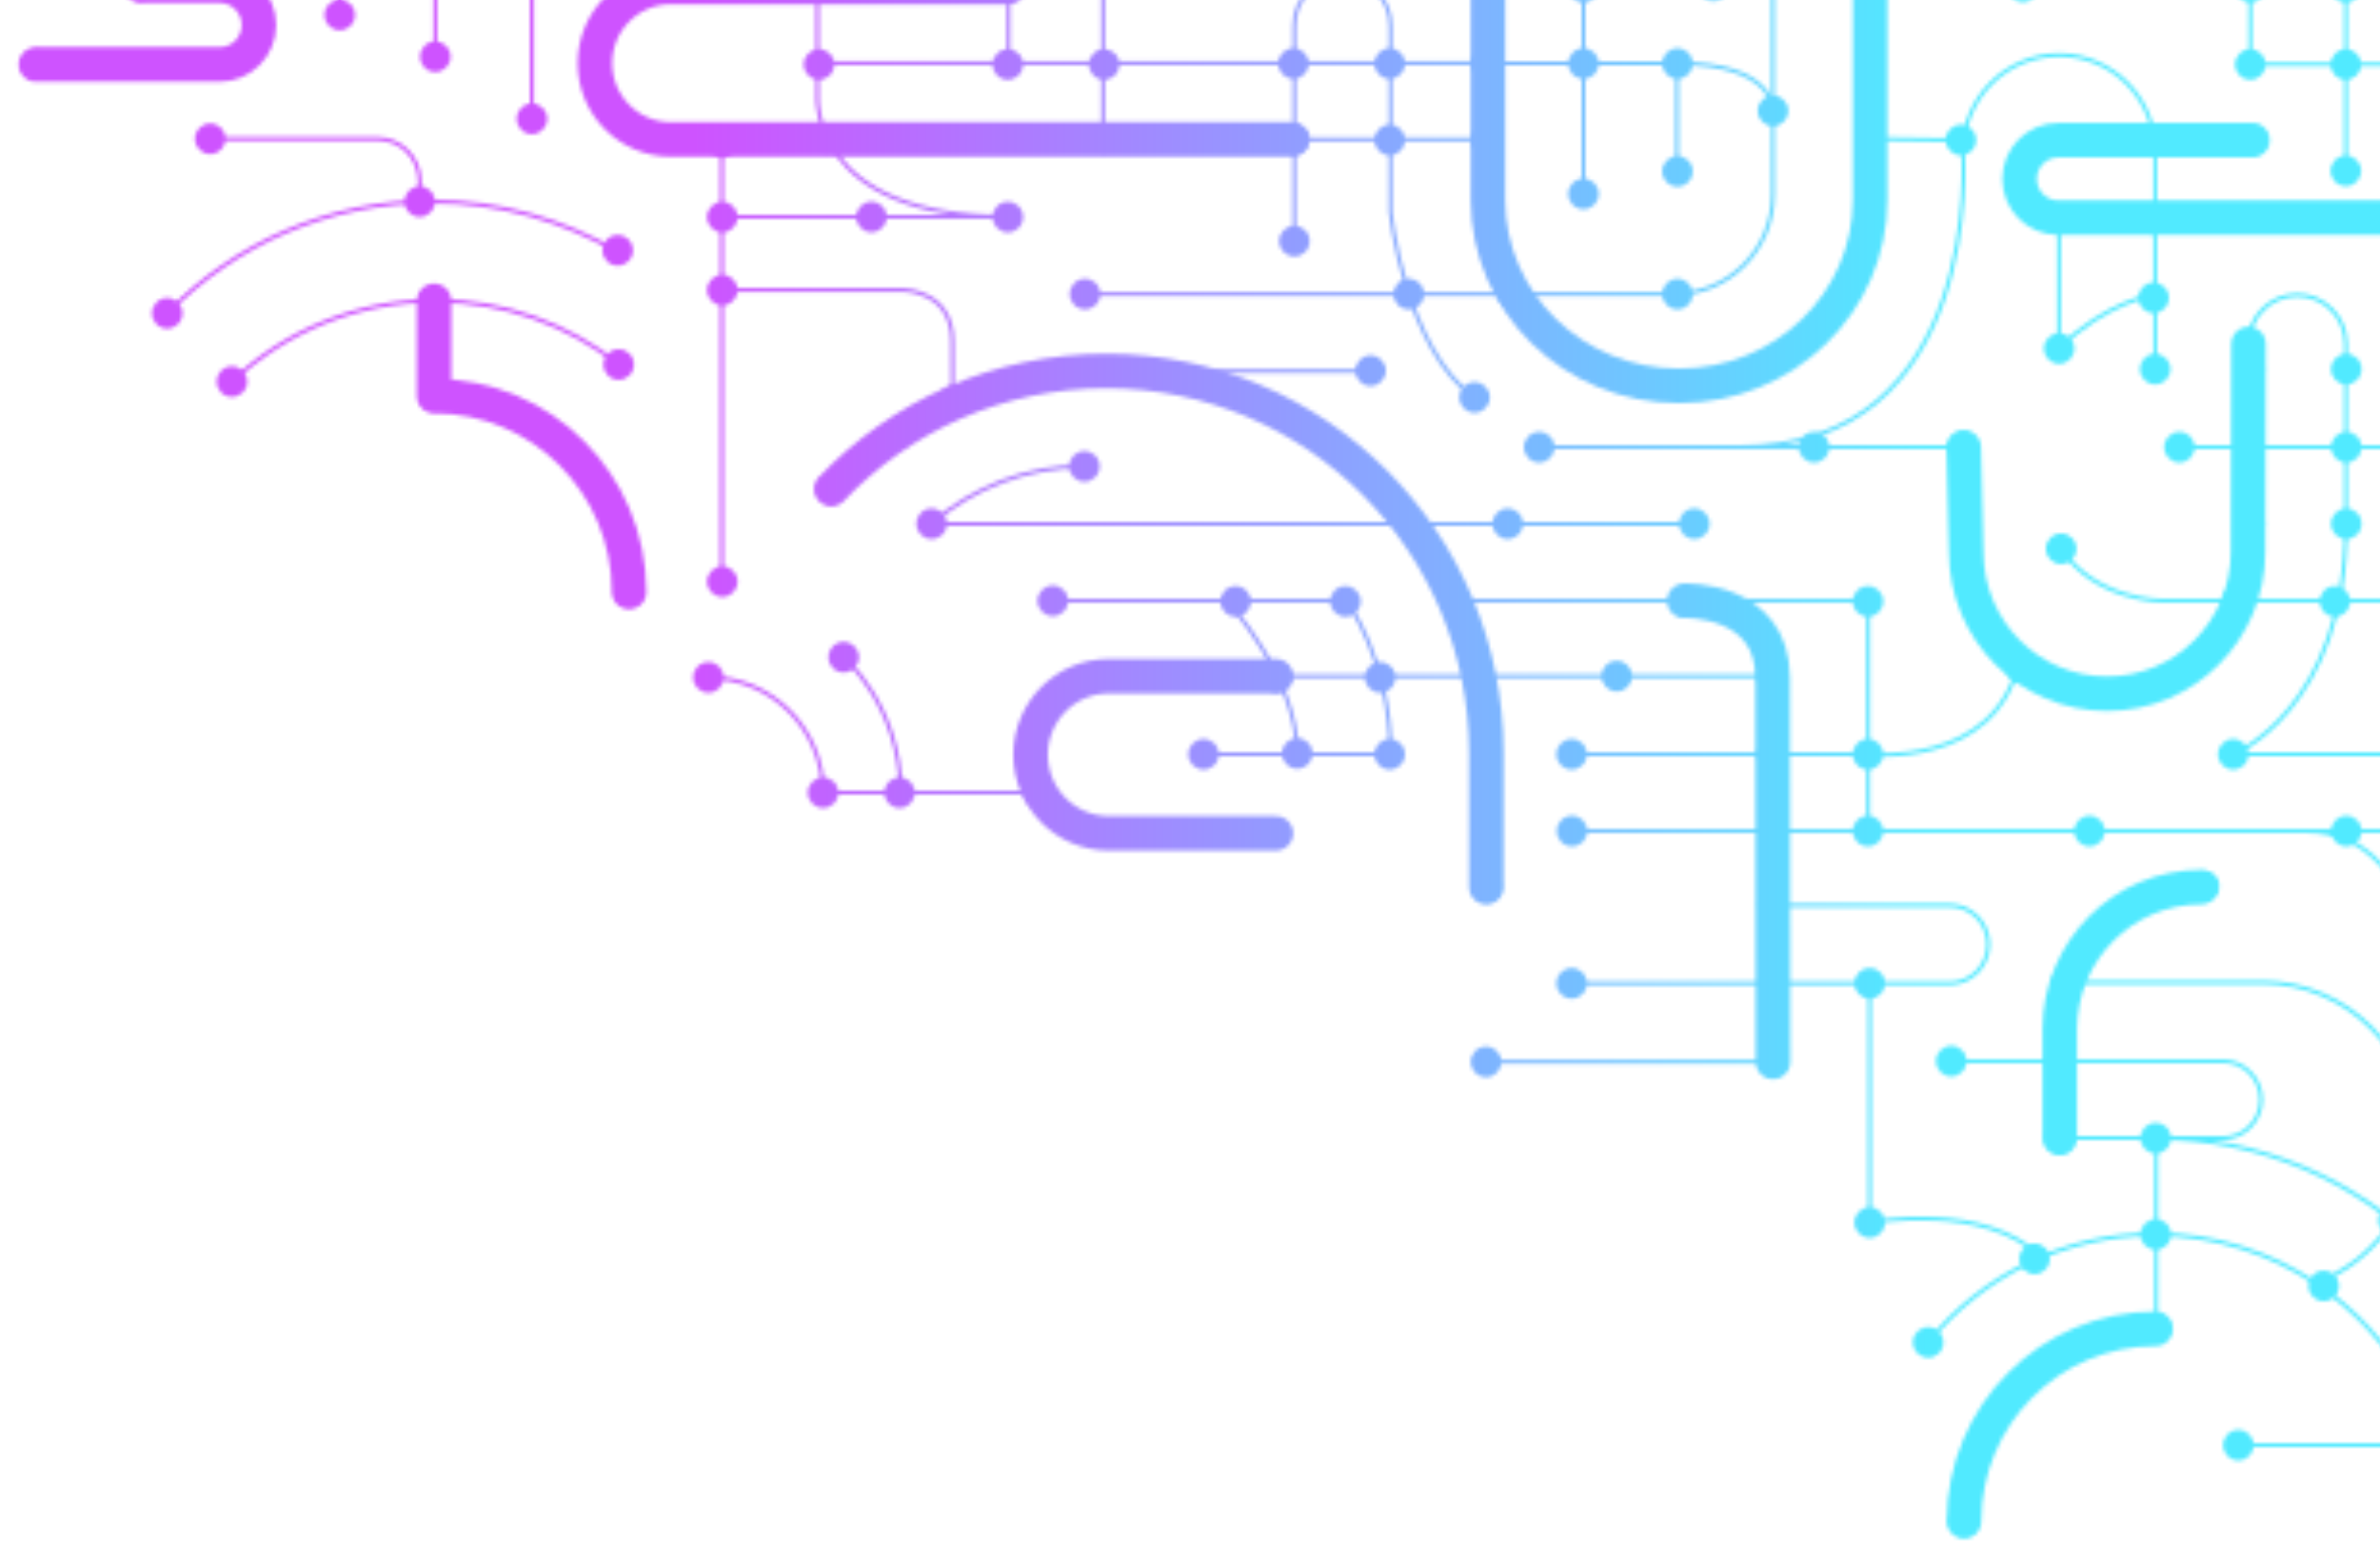 <svg width="620" height="402" viewBox="0 0 620 402" fill="none" xmlns="http://www.w3.org/2000/svg">
<g clip-path="url(#clip0_1201_167310)">
<g clip-path="url(#clip1_1201_167310)">
<mask id="mask0_1201_167310" style="mask-type:alpha" maskUnits="userSpaceOnUse" x="-12" y="-31" width="674" height="432">
<path d="M660.712 395.924C660.712 341.012 616.397 296.496 561.732 296.496L536.577 296.522" stroke="white" stroke-linecap="round" stroke-linejoin="round"/>
<path d="M409.524 196.523H486.675C486.675 196.523 519.526 200.156 525.938 172.625" stroke="white" stroke-linecap="round" stroke-linejoin="round"/>
<path d="M409.524 216.523H629.527" stroke="white" stroke-linecap="round" stroke-linejoin="round"/>
<path d="M288.161 96.668H357.261" stroke="white" stroke-linecap="round" stroke-linejoin="round"/>
<path d="M138.579 -29.834V30.96" stroke="white" stroke-linecap="round" stroke-linejoin="round"/>
<path d="M113.394 -29.441V14.781" stroke="white" stroke-linecap="round" stroke-linejoin="round"/>
<path d="M88.503 -29.834V3.897" stroke="white" stroke-linecap="round" stroke-linejoin="round"/>
<path d="M9.338 16.796H57.222C62.87 16.796 67.449 12.196 67.449 6.522C67.449 0.848 62.87 -3.751 57.222 -3.751H36.67" stroke="white" stroke-width="9" stroke-linecap="round" stroke-linejoin="round"/>
<path d="M43.559 81.617C61.057 63.666 85.454 52.527 112.441 52.527C130.219 52.527 146.873 57.361 161.172 65.793" stroke="white" stroke-linecap="round" stroke-linejoin="round"/>
<path d="M60.426 99.421C74.274 86.365 92.904 78.369 113.394 78.369C131.424 78.369 148.014 84.56 161.172 94.942" stroke="white" stroke-linecap="round" stroke-linejoin="round"/>
<path d="M163.88 154.222C163.88 126.034 141.132 103.184 113.072 103.184V78.369" stroke="white" stroke-width="9" stroke-linecap="round" stroke-linejoin="round"/>
<path d="M54.757 36.164H98.386C104.424 36.164 109.319 41.081 109.319 47.146V52.577" stroke="white" stroke-linecap="round" stroke-linejoin="round"/>
<path d="M287.341 -17.477V36.254" stroke="white" stroke-linecap="round" stroke-linejoin="round"/>
<path d="M262.743 -17.477V16.464" stroke="white" stroke-linecap="round" stroke-linejoin="round"/>
<path d="M212.96 -17.477V24.686C212.96 24.686 210.617 56.523 262.69 56.523" stroke="white" stroke-linecap="round" stroke-linejoin="round"/>
<path d="M262.743 -3.392H174.744C163.827 -3.392 154.978 5.498 154.978 16.464C154.978 27.43 163.827 36.321 174.744 36.321H336.605" stroke="white" stroke-width="9" stroke-linecap="round" stroke-linejoin="round"/>
<path d="M188.028 56.523H262.69" stroke="white" stroke-linecap="round" stroke-linejoin="round"/>
<path d="M188.028 36.32V151.523" stroke="white" stroke-linecap="round" stroke-linejoin="round"/>
<path d="M212.96 16.464H387.126" stroke="white" stroke-linecap="round" stroke-linejoin="round"/>
<path d="M188.028 75.577H235.508C235.508 75.577 248.101 75.738 248.101 88.895C248.101 102.052 248.144 105.123 248.144 105.123" stroke="white" stroke-linecap="round" stroke-linejoin="round"/>
<path d="M337.193 63.023V6.628C337.193 -0.319 342.8 -5.951 349.716 -5.951C356.632 -5.951 362.239 -0.319 362.239 6.628V55.279C362.239 55.279 366.126 91.054 384.107 103.556" stroke="white" stroke-linecap="round" stroke-linejoin="round"/>
<path d="M387.624 -13.264V52.061C387.624 78.826 409.908 100.523 437.398 100.523C464.888 100.523 487.173 78.826 487.173 52.061V-13.264" stroke="white" stroke-width="9" stroke-linecap="round" stroke-linejoin="round"/>
<path d="M387.2 36.32H336.605" stroke="white" stroke-linecap="round" stroke-linejoin="round"/>
<path d="M282.6 76.639H436.067C450.32 76.639 461.874 65.032 461.874 50.715V-26.499" stroke="white" stroke-linecap="round" stroke-linejoin="round"/>
<path d="M412.501 -17.477V50.523" stroke="white" stroke-linecap="round" stroke-linejoin="round"/>
<path d="M461.874 28.876C461.874 28.876 462.588 16.523 436.9 16.523L387.126 16.464" stroke="white" stroke-linecap="round" stroke-linejoin="round"/>
<path d="M436.9 44.523V16.523" stroke="white" stroke-linecap="round" stroke-linejoin="round"/>
<path d="M216.553 127.427C234.586 108.474 260.001 96.668 288.161 96.668C342.859 96.668 387.2 141.209 387.2 196.155V231.133" stroke="white" stroke-width="9" stroke-linecap="round" stroke-linejoin="round"/>
<path d="M242.703 136.508H441.38" stroke="white" stroke-linecap="round" stroke-linejoin="round"/>
<path d="M214.409 206.523H270.997" stroke="white" stroke-linecap="round" stroke-linejoin="round"/>
<path d="M274.777 156.523H350.74C350.74 156.523 362.239 171.838 362.239 196.523H313.633" stroke="white" stroke-linecap="round" stroke-linejoin="round"/>
<path d="M242.656 136.454C253.324 127.148 267.253 121.515 282.491 121.515" stroke="white" stroke-linecap="round" stroke-linejoin="round"/>
<path d="M461.788 176.165H288.849C277.593 176.165 268.468 185.331 268.468 196.638C268.468 207.945 277.593 217.112 288.849 217.112H335.36" stroke="white" stroke-linecap="round" stroke-linejoin="round"/>
<path d="M184.544 176.523C201.038 176.523 214.409 189.954 214.409 206.523" stroke="white" stroke-linecap="round" stroke-linejoin="round"/>
<path d="M219.778 171.217C219.778 171.217 234.63 183.914 234.63 206.523" stroke="white" stroke-linecap="round" stroke-linejoin="round"/>
<path d="M319.554 156.523C319.554 156.523 337.936 176.05 337.936 196.523" stroke="white" stroke-linecap="round" stroke-linejoin="round"/>
<path d="M461.788 235.898H507.879C513.459 235.898 517.982 240.441 517.982 246.046C517.982 251.651 513.459 256.195 507.879 256.195H409.524" stroke="white" stroke-linecap="round" stroke-linejoin="round"/>
<path d="M461.876 276.656H387.126" stroke="white" stroke-linecap="round" stroke-linejoin="round"/>
<path d="M487.67 36.164L510.815 36.523" stroke="white" stroke-linecap="round" stroke-linejoin="round"/>
<path d="M629.527 16.796H586.224" stroke="white" stroke-linecap="round" stroke-linejoin="round"/>
<path d="M611.111 44.523V-29.834" stroke="white" stroke-linecap="round" stroke-linejoin="round"/>
<path d="M586.224 16.796V-29.441" stroke="white" stroke-linecap="round" stroke-linejoin="round"/>
<path d="M561.439 97.054V39.475C561.439 25.585 550.23 14.325 536.402 14.325C522.575 14.325 511.365 25.585 511.365 39.475C511.365 39.475 517.221 116.523 452.796 116.523" stroke="white" stroke-linecap="round" stroke-linejoin="round"/>
<path d="M586.777 36.523H536.163C530.613 36.523 526.114 41.042 526.114 46.617C526.114 52.193 530.613 56.712 536.163 56.712H623.057" stroke="white" stroke-width="9" stroke-linecap="round" stroke-linejoin="round"/>
<path d="M561.439 76.639C561.439 76.639 548.49 78.641 536.384 90.802" stroke="white" stroke-linecap="round" stroke-linejoin="round"/>
<path d="M567.752 116.523H649.877" stroke="white" stroke-linecap="round" stroke-linejoin="round"/>
<path d="M629.527 156.518L563.196 156.523C563.196 156.523 545.919 156.523 536.939 142.973" stroke="white" stroke-linecap="round" stroke-linejoin="round"/>
<path d="M581.875 196.523C581.875 196.523 611.111 184.563 611.111 137.089V89.616C611.111 82.581 605.433 76.877 598.43 76.877C591.426 76.877 585.749 82.581 585.749 89.616L585.617 143.871C585.617 164.235 569.183 180.743 548.912 180.743C528.64 180.743 512.207 164.235 512.207 143.871L511.562 116.523H400.909" stroke="white" stroke-linecap="square" stroke-linejoin="round"/>
<path d="M585.749 89.616L585.617 143.871C585.617 164.235 569.183 180.743 548.912 180.743C528.64 180.743 512.207 164.235 512.207 143.871L511.562 116.523" stroke="white" stroke-width="9" stroke-linecap="round" stroke-linejoin="round"/>
<path d="M648.706 196.523H581.875" stroke="white" stroke-linecap="round" stroke-linejoin="round"/>
<path d="M438.739 156.523C438.739 156.523 461.788 155.688 461.788 176.581L461.876 276.656" stroke="white" stroke-width="9" stroke-linecap="round" stroke-linejoin="round"/>
<path d="M486.675 156.523H379.025" stroke="white" stroke-linecap="round" stroke-linejoin="round"/>
<path d="M486.675 216.523V156.523" stroke="white" stroke-linecap="round" stroke-linejoin="round"/>
<path d="M487.058 256.195V318.523C487.058 318.523 517.06 312.867 531.767 327.641" stroke="white" stroke-linecap="round" stroke-linejoin="round"/>
<path d="M561.72 294.195V346.523" stroke="white" stroke-linecap="round" stroke-linejoin="round"/>
<path d="M635.528 268.844C635.528 268.844 632.599 216.523 600.973 216.523" stroke="white" stroke-linecap="round" stroke-linejoin="round"/>
<path d="M508.299 276.467H579.043C584.556 276.467 589.026 280.956 589.026 286.494C589.026 292.033 584.556 296.522 579.043 296.522L561.732 296.496" stroke="white" stroke-linecap="round" stroke-linejoin="round"/>
<path d="M603.256 334.322C618.595 328.61 629.527 313.779 629.527 296.383C629.527 274.045 611.5 255.935 589.262 255.935H538.63" stroke="white" stroke-linecap="round" stroke-linejoin="round"/>
<path d="M502.292 349.689C516.241 332.546 537.457 321.602 561.218 321.602C576.76 321.602 591.213 326.285 603.256 334.322C623.766 348.009 637.285 371.425 637.285 398.014" stroke="white" stroke-linecap="square" stroke-linejoin="round"/>
<path d="M511.638 396.357C511.638 368.651 533.996 346.192 561.576 346.192" stroke="white" stroke-width="9" stroke-linecap="round" stroke-linejoin="round"/>
<path d="M583.233 376.523H634.234" stroke="white" stroke-linecap="round" stroke-linejoin="round"/>
<path d="M536.577 296.522V268.155C536.577 247.692 553.09 231.104 573.46 231.104" stroke="white" stroke-width="9" stroke-linecap="round" stroke-linejoin="round"/>
<path d="M536.384 90.802V56.712" stroke="white" stroke-linecap="round" stroke-linejoin="round"/>
<path d="M332.374 176.165H288.849C277.593 176.165 268.468 185.331 268.468 196.638C268.468 207.945 277.593 217.112 288.849 217.112H332.374" stroke="white" stroke-width="9" stroke-linecap="round" stroke-linejoin="round"/>
<path d="M9.338 20.796C11.537 20.796 13.32 19.005 13.32 16.796C13.32 14.587 11.537 12.796 9.338 12.796C7.139 12.796 5.356 14.587 5.356 16.796C5.356 19.005 7.139 20.796 9.338 20.796Z" fill="white"/>
<path d="M36.67 0.249C38.87 0.249 40.652 -1.542 40.652 -3.751C40.652 -5.96 38.87 -7.751 36.67 -7.751C34.471 -7.751 32.688 -5.96 32.688 -3.751C32.688 -1.542 34.471 0.249 36.67 0.249Z" fill="white"/>
<path d="M88.503 7.897C90.702 7.897 92.485 6.106 92.485 3.897C92.485 1.688 90.702 -0.103 88.503 -0.103C86.304 -0.103 84.521 1.688 84.521 3.897C84.521 6.106 86.304 7.897 88.503 7.897Z" fill="white"/>
<path d="M113.399 18.781C115.598 18.781 117.381 16.99 117.381 14.781C117.381 12.572 115.598 10.781 113.399 10.781C111.2 10.781 109.417 12.572 109.417 14.781C109.417 16.99 111.2 18.781 113.399 18.781Z" fill="white"/>
<path d="M138.579 34.96C140.778 34.96 142.561 33.169 142.561 30.96C142.561 28.751 140.778 26.96 138.579 26.96C136.379 26.96 134.597 28.751 134.597 30.96C134.597 33.169 136.379 34.96 138.579 34.96Z" fill="white"/>
<path d="M262.547 0.249C264.747 0.249 266.529 -1.542 266.529 -3.751C266.529 -5.96 264.747 -7.751 262.547 -7.751C260.348 -7.751 258.565 -5.96 258.565 -3.751C258.565 -1.542 260.348 0.249 262.547 0.249Z" fill="white"/>
<path d="M262.547 20.796C264.747 20.796 266.529 19.005 266.529 16.796C266.529 14.587 264.747 12.796 262.547 12.796C260.348 12.796 258.565 14.587 258.565 16.796C258.565 19.005 260.348 20.796 262.547 20.796Z" fill="white"/>
<path d="M213.35 20.796C215.55 20.796 217.332 19.005 217.332 16.796C217.332 14.587 215.55 12.796 213.35 12.796C211.151 12.796 209.368 14.587 209.368 16.796C209.368 19.005 211.151 20.796 213.35 20.796Z" fill="white"/>
<path d="M213.35 0.249C215.55 0.249 217.332 -1.542 217.332 -3.751C217.332 -5.96 215.55 -7.751 213.35 -7.751C211.151 -7.751 209.368 -5.96 209.368 -3.751C209.368 -1.542 211.151 0.249 213.35 0.249Z" fill="white"/>
<path d="M215.303 40.164C217.502 40.164 219.285 38.373 219.285 36.164C219.285 33.955 217.502 32.164 215.303 32.164C213.103 32.164 211.321 33.955 211.321 36.164C211.321 38.373 213.103 40.164 215.303 40.164Z" fill="white"/>
<path d="M262.547 60.56C264.747 60.56 266.529 58.769 266.529 56.56C266.529 54.35 264.747 52.56 262.547 52.56C260.348 52.56 258.565 54.35 258.565 56.56C258.565 58.769 260.348 60.56 262.547 60.56Z" fill="white"/>
<path d="M282.656 80.617C284.855 80.617 286.638 78.826 286.638 76.617C286.638 74.408 284.855 72.617 282.656 72.617C280.457 72.617 278.674 74.408 278.674 76.617C278.674 78.826 280.457 80.617 282.656 80.617Z" fill="white"/>
<path d="M287.633 40.164C289.832 40.164 291.615 38.373 291.615 36.164C291.615 33.955 289.832 32.164 287.633 32.164C285.434 32.164 283.651 33.955 283.651 36.164C283.651 38.373 285.434 40.164 287.633 40.164Z" fill="white"/>
<path d="M287.633 20.796C289.832 20.796 291.615 19.005 291.615 16.796C291.615 14.587 289.832 12.796 287.633 12.796C285.434 12.796 283.651 14.587 283.651 16.796C283.651 19.005 285.434 20.796 287.633 20.796Z" fill="white"/>
<path d="M336.955 20.557C339.154 20.557 340.937 18.766 340.937 16.557C340.937 14.348 339.154 12.557 336.955 12.557C334.756 12.557 332.973 14.348 332.973 16.557C332.973 18.766 334.756 20.557 336.955 20.557Z" fill="white"/>
<path d="M362.015 20.557C364.214 20.557 365.996 18.766 365.996 16.557C365.996 14.348 364.214 12.557 362.015 12.557C359.815 12.557 358.033 14.348 358.033 16.557C358.033 18.766 359.815 20.557 362.015 20.557Z" fill="white"/>
<path d="M387.052 20.557C389.252 20.557 391.034 18.766 391.034 16.557C391.034 14.348 389.252 12.557 387.052 12.557C384.853 12.557 383.07 14.348 383.07 16.557C383.07 18.766 384.853 20.557 387.052 20.557Z" fill="white"/>
<path d="M387.052 0.644C389.252 0.644 391.034 -1.147 391.034 -3.356C391.034 -5.565 389.252 -7.356 387.052 -7.356C384.853 -7.356 383.07 -5.565 383.07 -3.356C383.07 -1.147 384.853 0.644 387.052 0.644Z" fill="white"/>
<path d="M412.501 0.644C414.7 0.644 416.483 -1.147 416.483 -3.356C416.483 -5.565 414.7 -7.356 412.501 -7.356C410.302 -7.356 408.519 -5.565 408.519 -3.356C408.519 -1.147 410.302 0.644 412.501 0.644Z" fill="white"/>
<path d="M412.501 20.557C414.7 20.557 416.483 18.766 416.483 16.557C416.483 14.348 414.7 12.557 412.501 12.557C410.302 12.557 408.519 14.348 408.519 16.557C408.519 18.766 410.302 20.557 412.501 20.557Z" fill="white"/>
<path d="M436.983 20.557C439.182 20.557 440.965 18.766 440.965 16.557C440.965 14.348 439.182 12.557 436.983 12.557C434.784 12.557 433.001 14.348 433.001 16.557C433.001 18.766 434.784 20.557 436.983 20.557Z" fill="white"/>
<path d="M461.876 32.876C464.075 32.876 465.858 31.085 465.858 28.876C465.858 26.667 464.075 24.876 461.876 24.876C459.677 24.876 457.894 26.667 457.894 28.876C457.894 31.085 459.677 32.876 461.876 32.876Z" fill="white"/>
<path d="M436.983 48.65C439.182 48.65 440.965 46.859 440.965 44.65C440.965 42.441 439.182 40.65 436.983 40.65C434.784 40.65 433.001 42.441 433.001 44.65C433.001 46.859 434.784 48.65 436.983 48.65Z" fill="white"/>
<path d="M412.501 54.523C414.7 54.523 416.483 52.732 416.483 50.523C416.483 48.314 414.7 46.523 412.501 46.523C410.302 46.523 408.519 48.314 408.519 50.523C408.519 52.732 410.302 54.523 412.501 54.523Z" fill="white"/>
<path d="M446.357 0.249C448.557 0.249 450.339 -1.542 450.339 -3.751C450.339 -5.96 448.557 -7.751 446.357 -7.751C444.158 -7.751 442.375 -5.96 442.375 -3.751C442.375 -1.542 444.158 0.249 446.357 0.249Z" fill="white"/>
<path d="M487.058 10.644C489.257 10.644 491.04 8.853 491.04 6.644C491.04 4.435 489.257 2.644 487.058 2.644C484.859 2.644 483.076 4.435 483.076 6.644C483.076 8.853 484.859 10.644 487.058 10.644Z" fill="white"/>
<path d="M487.058 40.469C489.257 40.469 491.04 38.678 491.04 36.469C491.04 34.26 489.257 32.469 487.058 32.469C484.859 32.469 483.076 34.26 483.076 36.469C483.076 38.678 484.859 40.469 487.058 40.469Z" fill="white"/>
<path d="M510.815 40.469C513.015 40.469 514.797 38.678 514.797 36.469C514.797 34.26 513.015 32.469 510.815 32.469C508.616 32.469 506.833 34.26 506.833 36.469C506.833 38.678 508.616 40.469 510.815 40.469Z" fill="white"/>
<path d="M561.019 40.469C563.218 40.469 565.001 38.678 565.001 36.469C565.001 34.26 563.218 32.469 561.019 32.469C558.82 32.469 557.037 34.26 557.037 36.469C557.037 38.678 558.82 40.469 561.019 40.469Z" fill="white"/>
<path d="M561.019 61.159C563.218 61.159 565.001 59.368 565.001 57.159C565.001 54.95 563.218 53.159 561.019 53.159C558.82 53.159 557.037 54.95 557.037 57.159C557.037 59.368 558.82 61.159 561.019 61.159Z" fill="white"/>
<path d="M536.42 61.159C538.619 61.159 540.402 59.368 540.402 57.159C540.402 54.95 538.619 53.159 536.42 53.159C534.221 53.159 532.438 54.95 532.438 57.159C532.438 59.368 534.221 61.159 536.42 61.159Z" fill="white"/>
<path d="M561.019 81.598C563.218 81.598 565.001 79.807 565.001 77.598C565.001 75.388 563.218 73.598 561.019 73.598C558.82 73.598 557.037 75.388 557.037 77.598C557.037 79.807 558.82 81.598 561.019 81.598Z" fill="white"/>
<path d="M561.439 100.177C563.638 100.177 565.421 98.386 565.421 96.177C565.421 93.968 563.638 92.177 561.439 92.177C559.24 92.177 557.457 93.968 557.457 96.177C557.457 98.386 559.24 100.177 561.439 100.177Z" fill="white"/>
<path d="M586.12 100.177C588.32 100.177 590.102 98.386 590.102 96.177C590.102 93.968 588.32 92.177 586.12 92.177C583.921 92.177 582.138 93.968 582.138 96.177C582.138 98.386 583.921 100.177 586.12 100.177Z" fill="white"/>
<path d="M611.222 100.177C613.421 100.177 615.204 98.386 615.204 96.177C615.204 93.968 613.421 92.177 611.222 92.177C609.023 92.177 607.24 93.968 607.24 96.177C607.24 98.386 609.023 100.177 611.222 100.177Z" fill="white"/>
<path d="M586.12 120.515C588.32 120.515 590.102 118.724 590.102 116.515C590.102 114.306 588.32 112.515 586.12 112.515C583.921 112.515 582.138 114.306 582.138 116.515C582.138 118.724 583.921 120.515 586.12 120.515Z" fill="white"/>
<path d="M567.752 120.515C569.951 120.515 571.734 118.724 571.734 116.515C571.734 114.306 569.951 112.515 567.752 112.515C565.553 112.515 563.77 114.306 563.77 116.515C563.77 118.724 565.553 120.515 567.752 120.515Z" fill="white"/>
<path d="M611.222 120.515C613.421 120.515 615.204 118.724 615.204 116.515C615.204 114.306 613.421 112.515 611.222 112.515C609.023 112.515 607.24 114.306 607.24 116.515C607.24 118.724 609.023 120.515 611.222 120.515Z" fill="white"/>
<path d="M586.12 140.454C588.32 140.454 590.102 138.663 590.102 136.454C590.102 134.245 588.32 132.454 586.12 132.454C583.921 132.454 582.138 134.245 582.138 136.454C582.138 138.663 583.921 140.454 586.12 140.454Z" fill="white"/>
<path d="M611.222 140.454C613.421 140.454 615.204 138.663 615.204 136.454C615.204 134.245 613.421 132.454 611.222 132.454C609.023 132.454 607.24 134.245 607.24 136.454C607.24 138.663 609.023 140.454 611.222 140.454Z" fill="white"/>
<path d="M582.68 160.684C584.879 160.684 586.662 158.893 586.662 156.684C586.662 154.475 584.879 152.684 582.68 152.684C580.481 152.684 578.698 154.475 578.698 156.684C578.698 158.893 580.481 160.684 582.68 160.684Z" fill="white"/>
<path d="M536.939 146.973C539.139 146.973 540.921 145.182 540.921 142.973C540.921 140.764 539.139 138.973 536.939 138.973C534.74 138.973 532.958 140.764 532.958 142.973C532.958 145.182 534.74 146.973 536.939 146.973Z" fill="white"/>
<path d="M526.465 178.123C528.665 178.123 530.447 176.332 530.447 174.123C530.447 171.914 528.665 170.123 526.465 170.123C524.266 170.123 522.483 171.914 522.483 174.123C522.483 176.332 524.266 178.123 526.465 178.123Z" fill="white"/>
<path d="M608.255 160.684C610.454 160.684 612.237 158.893 612.237 156.684C612.237 154.475 610.454 152.684 608.255 152.684C606.056 152.684 604.273 154.475 604.273 156.684C604.273 158.893 606.056 160.684 608.255 160.684Z" fill="white"/>
<path d="M581.768 200.523C583.968 200.523 585.75 198.732 585.75 196.523C585.75 194.314 583.968 192.523 581.768 192.523C579.569 192.523 577.786 194.314 577.786 196.523C577.786 198.732 579.569 200.523 581.768 200.523Z" fill="white"/>
<path d="M536.42 94.802C538.619 94.802 540.402 93.011 540.402 90.802C540.402 88.593 538.619 86.802 536.42 86.802C534.221 86.802 532.438 88.593 532.438 90.802C532.438 93.011 534.221 94.802 536.42 94.802Z" fill="white"/>
<path d="M586.824 40.469C589.023 40.469 590.806 38.678 590.806 36.469C590.806 34.26 589.023 32.469 586.824 32.469C584.625 32.469 582.842 34.26 582.842 36.469C582.842 38.678 584.625 40.469 586.824 40.469Z" fill="white"/>
<path d="M526.992 0.523C529.191 0.523 530.974 -1.268 530.974 -3.477C530.974 -5.686 529.191 -7.477 526.992 -7.477C524.793 -7.477 523.01 -5.686 523.01 -3.477C523.01 -1.268 524.793 0.523 526.992 0.523Z" fill="white"/>
<path d="M586.233 0.644C588.432 0.644 590.215 -1.147 590.215 -3.356C590.215 -5.565 588.432 -7.356 586.233 -7.356C584.034 -7.356 582.251 -5.565 582.251 -3.356C582.251 -1.147 584.034 0.644 586.233 0.644Z" fill="white"/>
<path d="M611.111 0.644C613.31 0.644 615.093 -1.147 615.093 -3.356C615.093 -5.565 613.31 -7.356 611.111 -7.356C608.912 -7.356 607.129 -5.565 607.129 -3.356C607.129 -1.147 608.912 0.644 611.111 0.644Z" fill="white"/>
<path d="M586.224 20.796C588.423 20.796 590.206 19.005 590.206 16.796C590.206 14.587 588.423 12.796 586.224 12.796C584.024 12.796 582.242 14.587 582.242 16.796C582.242 19.005 584.024 20.796 586.224 20.796Z" fill="white"/>
<path d="M611.111 20.796C613.31 20.796 615.093 19.005 615.093 16.796C615.093 14.587 613.31 12.796 611.111 12.796C608.912 12.796 607.129 14.587 607.129 16.796C607.129 19.005 608.912 20.796 611.111 20.796Z" fill="white"/>
<path d="M611.111 48.523C613.31 48.523 615.093 46.732 615.093 44.523C615.093 42.314 613.31 40.523 611.111 40.523C608.912 40.523 607.129 42.314 607.129 44.523C607.129 46.732 608.912 48.523 611.111 48.523Z" fill="white"/>
<path d="M387.052 40.469C389.252 40.469 391.034 38.678 391.034 36.469C391.034 34.26 389.252 32.469 387.052 32.469C384.853 32.469 383.07 34.26 383.07 36.469C383.07 38.678 384.853 40.469 387.052 40.469Z" fill="white"/>
<path d="M362.015 40.469C364.214 40.469 365.996 38.678 365.996 36.469C365.996 34.26 364.214 32.469 362.015 32.469C359.815 32.469 358.033 34.26 358.033 36.469C358.033 38.678 359.815 40.469 362.015 40.469Z" fill="white"/>
<path d="M366.992 80.617C369.191 80.617 370.974 78.826 370.974 76.617C370.974 74.408 369.191 72.617 366.992 72.617C364.793 72.617 363.01 74.408 363.01 76.617C363.01 78.826 364.793 80.617 366.992 80.617Z" fill="white"/>
<path d="M394.082 80.617C396.281 80.617 398.064 78.826 398.064 76.617C398.064 74.408 396.281 72.617 394.082 72.617C391.883 72.617 390.1 74.408 390.1 76.617C390.1 78.826 391.883 80.617 394.082 80.617Z" fill="white"/>
<path d="M436.983 80.617C439.182 80.617 440.965 78.826 440.965 76.617C440.965 74.408 439.182 72.617 436.983 72.617C434.784 72.617 433.001 74.408 433.001 76.617C433.001 78.826 434.784 80.617 436.983 80.617Z" fill="white"/>
<path d="M384.127 107.543C386.326 107.543 388.109 105.752 388.109 103.543C388.109 101.333 386.326 99.543 384.127 99.543C381.928 99.543 380.145 101.333 380.145 103.543C380.145 105.752 381.928 107.543 384.127 107.543Z" fill="white"/>
<path d="M400.965 120.515C403.165 120.515 404.947 118.724 404.947 116.515C404.947 114.306 403.165 112.515 400.965 112.515C398.766 112.515 396.983 114.306 396.983 116.515C396.983 118.724 398.766 120.515 400.965 120.515Z" fill="white"/>
<path d="M472.565 120.515C474.764 120.515 476.547 118.724 476.547 116.515C476.547 114.306 474.764 112.515 472.565 112.515C470.366 112.515 468.583 114.306 468.583 116.515C468.583 118.724 470.366 120.515 472.565 120.515Z" fill="white"/>
<path d="M511.366 120.515C513.565 120.515 515.348 118.724 515.348 116.515C515.348 114.306 513.565 112.515 511.366 112.515C509.167 112.515 507.384 114.306 507.384 116.515C507.384 118.724 509.167 120.515 511.366 120.515Z" fill="white"/>
<path d="M337.194 40.32C339.393 40.32 341.176 38.53 341.176 36.32C341.176 34.111 339.393 32.32 337.194 32.32C334.994 32.32 333.212 34.111 333.212 36.32C333.212 38.53 334.994 40.32 337.194 40.32Z" fill="white"/>
<path d="M337.194 66.825C339.393 66.825 341.176 65.034 341.176 62.825C341.176 60.616 339.393 58.825 337.194 58.825C334.994 58.825 333.212 60.616 333.212 62.825C333.212 65.034 334.994 66.825 337.194 66.825Z" fill="white"/>
<path d="M188.166 41.145C190.365 41.145 192.148 39.354 192.148 37.145C192.148 34.935 190.365 33.145 188.166 33.145C185.967 33.145 184.184 34.935 184.184 37.145C184.184 39.354 185.967 41.145 188.166 41.145Z" fill="white"/>
<path d="M188.166 60.56C190.365 60.56 192.148 58.769 192.148 56.56C192.148 54.35 190.365 52.56 188.166 52.56C185.967 52.56 184.184 54.35 184.184 56.56C184.184 58.769 185.967 60.56 188.166 60.56Z" fill="white"/>
<path d="M227.015 60.523C229.214 60.523 230.996 58.732 230.996 56.523C230.996 54.314 229.214 52.523 227.015 52.523C224.815 52.523 223.033 54.314 223.033 56.523C223.033 58.732 224.815 60.523 227.015 60.523Z" fill="white"/>
<path d="M248.296 108.421C250.495 108.421 252.278 106.63 252.278 104.421C252.278 102.212 250.495 100.421 248.296 100.421C246.097 100.421 244.314 102.212 244.314 104.421C244.314 106.63 246.097 108.421 248.296 108.421Z" fill="white"/>
<path d="M299.836 101.067C302.035 101.067 303.818 99.276 303.818 97.067C303.818 94.858 302.035 93.067 299.836 93.067C297.637 93.067 295.854 94.858 295.854 97.067C295.854 99.276 297.637 101.067 299.836 101.067Z" fill="white"/>
<path d="M282.491 125.515C284.69 125.515 286.473 123.724 286.473 121.515C286.473 119.306 284.69 117.515 282.491 117.515C280.292 117.515 278.509 119.306 278.509 121.515C278.509 123.724 280.292 125.515 282.491 125.515Z" fill="white"/>
<path d="M242.703 140.454C244.902 140.454 246.685 138.663 246.685 136.454C246.685 134.245 244.902 132.454 242.703 132.454C240.504 132.454 238.721 134.245 238.721 136.454C238.721 138.663 240.504 140.454 242.703 140.454Z" fill="white"/>
<path d="M184.544 180.493C186.743 180.493 188.526 178.702 188.526 176.493C188.526 174.284 186.743 172.493 184.544 172.493C182.345 172.493 180.562 174.284 180.562 176.493C180.562 178.702 182.345 180.493 184.544 180.493Z" fill="white"/>
<path d="M214.409 210.523C216.608 210.523 218.391 208.732 218.391 206.523C218.391 204.314 216.608 202.523 214.409 202.523C212.209 202.523 210.427 204.314 210.427 206.523C210.427 208.732 212.209 210.523 214.409 210.523Z" fill="white"/>
<path d="M234.338 210.523C236.537 210.523 238.32 208.732 238.32 206.523C238.32 204.314 236.537 202.523 234.338 202.523C232.139 202.523 230.356 204.314 230.356 206.523C230.356 208.732 232.139 210.523 234.338 210.523Z" fill="white"/>
<path d="M219.778 175.217C221.977 175.217 223.76 173.426 223.76 171.217C223.76 169.007 221.977 167.217 219.778 167.217C217.578 167.217 215.796 169.007 215.796 171.217C215.796 173.426 217.578 175.217 219.778 175.217Z" fill="white"/>
<path d="M270.453 210.523C272.652 210.523 274.435 208.732 274.435 206.523C274.435 204.314 272.652 202.523 270.453 202.523C268.254 202.523 266.471 204.314 266.471 206.523C266.471 208.732 268.254 210.523 270.453 210.523Z" fill="white"/>
<path d="M337.936 200.302C340.135 200.302 341.918 198.511 341.918 196.302C341.918 194.093 340.135 192.302 337.936 192.302C335.737 192.302 333.954 194.093 333.954 196.302C333.954 198.511 335.737 200.302 337.936 200.302Z" fill="white"/>
<path d="M362.015 200.523C364.214 200.523 365.996 198.732 365.996 196.523C365.996 194.314 364.214 192.523 362.015 192.523C359.815 192.523 358.033 194.314 358.033 196.523C358.033 198.732 359.815 200.523 362.015 200.523Z" fill="white"/>
<path d="M313.53 200.523C315.729 200.523 317.512 198.732 317.512 196.523C317.512 194.314 315.729 192.523 313.53 192.523C311.331 192.523 309.548 194.314 309.548 196.523C309.548 198.732 311.331 200.523 313.53 200.523Z" fill="white"/>
<path d="M332.634 180.493C334.833 180.493 336.616 178.702 336.616 176.493C336.616 174.284 334.833 172.493 332.634 172.493C330.435 172.493 328.652 174.284 328.652 176.493C328.652 178.702 330.435 180.493 332.634 180.493Z" fill="white"/>
<path d="M359.526 180.493C361.725 180.493 363.508 178.702 363.508 176.493C363.508 174.284 361.725 172.493 359.526 172.493C357.327 172.493 355.544 174.284 355.544 176.493C355.544 178.702 357.327 180.493 359.526 180.493Z" fill="white"/>
<path d="M421.169 180.165C423.368 180.165 425.151 178.374 425.151 176.165C425.151 173.956 423.368 172.165 421.169 172.165C418.97 172.165 417.187 173.956 417.187 176.165C417.187 178.374 418.97 180.165 421.169 180.165Z" fill="white"/>
<path d="M461.581 180.493C463.78 180.493 465.563 178.702 465.563 176.493C465.563 174.284 463.78 172.493 461.581 172.493C459.382 172.493 457.599 174.284 457.599 176.493C457.599 178.702 459.382 180.493 461.581 180.493Z" fill="white"/>
<path d="M461.581 200.523C463.78 200.523 465.563 198.732 465.563 196.523C465.563 194.314 463.78 192.523 461.581 192.523C459.382 192.523 457.599 194.314 457.599 196.523C457.599 198.732 459.382 200.523 461.581 200.523Z" fill="white"/>
<path d="M461.876 239.898C464.075 239.898 465.858 238.107 465.858 235.898C465.858 233.689 464.075 231.898 461.876 231.898C459.677 231.898 457.894 233.689 457.894 235.898C457.894 238.107 459.677 239.898 461.876 239.898Z" fill="white"/>
<path d="M487.058 260.195C489.257 260.195 491.04 258.404 491.04 256.195C491.04 253.986 489.257 252.195 487.058 252.195C484.859 252.195 483.076 253.986 483.076 256.195C483.076 258.404 484.859 260.195 487.058 260.195Z" fill="white"/>
<path d="M487.058 322.515C489.257 322.515 491.04 320.724 491.04 318.515C491.04 316.305 489.257 314.515 487.058 314.515C484.859 314.515 483.076 316.305 483.076 318.515C483.076 320.724 484.859 322.515 487.058 322.515Z" fill="white"/>
<path d="M530.01 331.97C532.209 331.97 533.992 330.179 533.992 327.97C533.992 325.761 532.209 323.97 530.01 323.97C527.811 323.97 526.028 325.761 526.028 327.97C526.028 330.179 527.811 331.97 530.01 331.97Z" fill="white"/>
<path d="M561.577 300.522C563.776 300.522 565.559 298.731 565.559 296.522C565.559 294.313 563.776 292.522 561.577 292.522C559.377 292.522 557.595 294.313 557.595 296.522C557.595 298.731 559.377 300.522 561.577 300.522Z" fill="white"/>
<path d="M623.523 321.97C625.723 321.97 627.505 320.179 627.505 317.97C627.505 315.761 625.723 313.97 623.523 313.97C621.324 313.97 619.541 315.761 619.541 317.97C619.541 320.179 621.324 321.97 623.523 321.97Z" fill="white"/>
<path d="M561.577 325.629C563.776 325.629 565.559 323.839 565.559 321.629C565.559 319.42 563.776 317.629 561.577 317.629C559.377 317.629 557.595 319.42 557.595 321.629C557.595 323.839 559.377 325.629 561.577 325.629Z" fill="white"/>
<path d="M605.327 339.032C607.527 339.032 609.309 337.241 609.309 335.032C609.309 332.823 607.527 331.032 605.327 331.032C603.128 331.032 601.345 332.823 601.345 335.032C601.345 337.241 603.128 339.032 605.327 339.032Z" fill="white"/>
<path d="M583.11 380.523C585.309 380.523 587.092 378.732 587.092 376.523C587.092 374.314 585.309 372.523 583.11 372.523C580.911 372.523 579.128 374.314 579.128 376.523C579.128 378.732 580.911 380.523 583.11 380.523Z" fill="white"/>
<path d="M561.577 350.026C563.776 350.026 565.559 348.235 565.559 346.026C565.559 343.817 563.776 342.026 561.577 342.026C559.377 342.026 557.595 343.817 557.595 346.026C557.595 348.235 559.377 350.026 561.577 350.026Z" fill="white"/>
<path d="M511.638 400.357C513.837 400.357 515.62 398.566 515.62 396.357C515.62 394.148 513.837 392.357 511.638 392.357C509.439 392.357 507.656 394.148 507.656 396.357C507.656 398.566 509.439 400.357 511.638 400.357Z" fill="white"/>
<path d="M502.292 353.739C504.491 353.739 506.274 351.948 506.274 349.739C506.274 347.53 504.491 345.739 502.292 345.739C500.093 345.739 498.31 347.53 498.31 349.739C498.31 351.948 500.093 353.739 502.292 353.739Z" fill="white"/>
<path d="M461.876 280.656C464.075 280.656 465.858 278.865 465.858 276.656C465.858 274.447 464.075 272.656 461.876 272.656C459.677 272.656 457.894 274.447 457.894 276.656C457.894 278.865 459.677 280.656 461.876 280.656Z" fill="white"/>
<path d="M387.126 280.656C389.325 280.656 391.108 278.865 391.108 276.656C391.108 274.447 389.325 272.656 387.126 272.656C384.927 272.656 383.144 274.447 383.144 276.656C383.144 278.865 384.927 280.656 387.126 280.656Z" fill="white"/>
<path d="M409.421 260.195C411.62 260.195 413.403 258.404 413.403 256.195C413.403 253.986 411.62 252.195 409.421 252.195C407.222 252.195 405.439 253.986 405.439 256.195C405.439 258.404 407.222 260.195 409.421 260.195Z" fill="white"/>
<path d="M387.2 235.133C389.399 235.133 391.182 233.342 391.182 231.133C391.182 228.924 389.399 227.133 387.2 227.133C385 227.133 383.218 228.924 383.218 231.133C383.218 233.342 385 235.133 387.2 235.133Z" fill="white"/>
<path d="M409.421 200.523C411.62 200.523 413.403 198.732 413.403 196.523C413.403 194.314 411.62 192.523 409.421 192.523C407.222 192.523 405.439 194.314 405.439 196.523C405.439 198.732 407.222 200.523 409.421 200.523Z" fill="white"/>
<path d="M486.618 200.523C488.817 200.523 490.6 198.732 490.6 196.523C490.6 194.314 488.817 192.523 486.618 192.523C484.419 192.523 482.636 194.314 482.636 196.523C482.636 198.732 484.419 200.523 486.618 200.523Z" fill="white"/>
<path d="M409.524 220.523C411.724 220.523 413.506 218.732 413.506 216.523C413.506 214.314 411.724 212.523 409.524 212.523C407.325 212.523 405.542 214.314 405.542 216.523C405.542 218.732 407.325 220.523 409.524 220.523Z" fill="white"/>
<path d="M486.618 220.523C488.817 220.523 490.6 218.732 490.6 216.523C490.6 214.314 488.817 212.523 486.618 212.523C484.419 212.523 482.636 214.314 482.636 216.523C482.636 218.732 484.419 220.523 486.618 220.523Z" fill="white"/>
<path d="M544.307 220.523C546.507 220.523 548.289 218.732 548.289 216.523C548.289 214.314 546.507 212.523 544.307 212.523C542.108 212.523 540.325 214.314 540.325 216.523C540.325 218.732 542.108 220.523 544.307 220.523Z" fill="white"/>
<path d="M574.177 234.898C576.376 234.898 578.159 233.107 578.159 230.898C578.159 228.689 576.376 226.898 574.177 226.898C571.978 226.898 570.195 228.689 570.195 230.898C570.195 233.107 571.978 234.898 574.177 234.898Z" fill="white"/>
<path d="M538.255 260.195C540.454 260.195 542.237 258.404 542.237 256.195C542.237 253.986 540.454 252.195 538.255 252.195C536.056 252.195 534.273 253.986 534.273 256.195C534.273 258.404 536.056 260.195 538.255 260.195Z" fill="white"/>
<path d="M536.577 280.467C538.776 280.467 540.559 278.676 540.559 276.467C540.559 274.257 538.776 272.467 536.577 272.467C534.378 272.467 532.595 274.257 532.595 276.467C532.595 278.676 534.378 280.467 536.577 280.467Z" fill="white"/>
<path d="M508.308 280.467C510.507 280.467 512.29 278.676 512.29 276.467C512.29 274.257 510.507 272.467 508.308 272.467C506.108 272.467 504.326 274.257 504.326 276.467C504.326 278.676 506.108 280.467 508.308 280.467Z" fill="white"/>
<path d="M536.577 300.522C538.776 300.522 540.559 298.731 540.559 296.522C540.559 294.313 538.776 292.522 536.577 292.522C534.378 292.522 532.595 294.313 532.595 296.522C532.595 298.731 534.378 300.522 536.577 300.522Z" fill="white"/>
<path d="M611.222 220.523C613.421 220.523 615.204 218.732 615.204 216.523C615.204 214.314 613.421 212.523 611.222 212.523C609.023 212.523 607.24 214.314 607.24 216.523C607.24 218.732 609.023 220.523 611.222 220.523Z" fill="white"/>
<path d="M350.497 160.684C352.696 160.684 354.479 158.893 354.479 156.684C354.479 154.475 352.696 152.684 350.497 152.684C348.298 152.684 346.515 154.475 346.515 156.684C346.515 158.893 348.298 160.684 350.497 160.684Z" fill="white"/>
<path d="M379.15 160.684C381.349 160.684 383.132 158.893 383.132 156.684C383.132 154.475 381.349 152.684 379.15 152.684C376.951 152.684 375.168 154.475 375.168 156.684C375.168 158.893 376.951 160.684 379.15 160.684Z" fill="white"/>
<path d="M438.974 160.684C441.173 160.684 442.956 158.893 442.956 156.684C442.956 154.475 441.173 152.684 438.974 152.684C436.775 152.684 434.992 154.475 434.992 156.684C434.992 158.893 436.775 160.684 438.974 160.684Z" fill="white"/>
<path d="M441.376 140.454C443.575 140.454 445.358 138.663 445.358 136.454C445.358 134.245 443.575 132.454 441.376 132.454C439.176 132.454 437.394 134.245 437.394 136.454C437.394 138.663 439.176 140.454 441.376 140.454Z" fill="white"/>
<path d="M392.764 140.454C394.963 140.454 396.746 138.663 396.746 136.454C396.746 134.245 394.963 132.454 392.764 132.454C390.565 132.454 388.782 134.245 388.782 136.454C388.782 138.663 390.565 140.454 392.764 140.454Z" fill="white"/>
<path d="M486.618 160.684C488.817 160.684 490.6 158.893 490.6 156.684C490.6 154.475 488.817 152.684 486.618 152.684C484.419 152.684 482.636 154.475 482.636 156.684C482.636 158.893 484.419 160.684 486.618 160.684Z" fill="white"/>
<path d="M321.896 160.684C324.095 160.684 325.878 158.893 325.878 156.684C325.878 154.475 324.095 152.684 321.896 152.684C319.697 152.684 317.914 154.475 317.914 156.684C317.914 158.893 319.697 160.684 321.896 160.684Z" fill="white"/>
<path d="M274.261 160.532C276.46 160.532 278.243 158.741 278.243 156.532C278.243 154.322 276.46 152.532 274.261 152.532C272.062 152.532 270.279 154.322 270.279 156.532C270.279 158.741 272.062 160.532 274.261 160.532Z" fill="white"/>
<path d="M357.037 100.577C359.236 100.577 361.019 98.786 361.019 96.577C361.019 94.368 359.236 92.577 357.037 92.577C354.838 92.577 353.055 94.368 353.055 96.577C353.055 98.786 354.838 100.577 357.037 100.577Z" fill="white"/>
<path d="M216.553 131.35C218.752 131.35 220.535 129.559 220.535 127.35C220.535 125.141 218.752 123.35 216.553 123.35C214.354 123.35 212.571 125.141 212.571 127.35C212.571 129.559 214.354 131.35 216.553 131.35Z" fill="white"/>
<path d="M188.166 79.577C190.365 79.577 192.148 77.786 192.148 75.577C192.148 73.368 190.365 71.577 188.166 71.577C185.967 71.577 184.184 73.368 184.184 75.577C184.184 77.786 185.967 79.577 188.166 79.577Z" fill="white"/>
<path d="M188.166 155.532C190.365 155.532 192.148 153.741 192.148 151.532C192.148 149.322 190.365 147.532 188.166 147.532C185.967 147.532 184.184 149.322 184.184 151.532C184.184 153.741 185.967 155.532 188.166 155.532Z" fill="white"/>
<path d="M54.757 40.164C56.956 40.164 58.739 38.373 58.739 36.164C58.739 33.955 56.956 32.164 54.757 32.164C52.558 32.164 50.775 33.955 50.775 36.164C50.775 38.373 52.558 40.164 54.757 40.164Z" fill="white"/>
<path d="M109.319 56.527C111.518 56.527 113.301 54.736 113.301 52.527C113.301 50.318 111.518 48.527 109.319 48.527C107.12 48.527 105.337 50.318 105.337 52.527C105.337 54.736 107.12 56.527 109.319 56.527Z" fill="white"/>
<path d="M160.914 69.214C163.114 69.214 164.896 67.423 164.896 65.214C164.896 63.005 163.114 61.214 160.914 61.214C158.715 61.214 156.932 63.005 156.932 65.214C156.932 67.423 158.715 69.214 160.914 69.214Z" fill="white"/>
<path d="M43.559 85.617C45.758 85.617 47.541 83.826 47.541 81.617C47.541 79.408 45.758 77.617 43.559 77.617C41.359 77.617 39.577 79.408 39.577 81.617C39.577 83.826 41.359 85.617 43.559 85.617Z" fill="white"/>
<path d="M60.426 103.421C62.625 103.421 64.408 101.63 64.408 99.421C64.408 97.212 62.625 95.421 60.426 95.421C58.227 95.421 56.444 97.212 56.444 99.421C56.444 101.63 58.227 103.421 60.426 103.421Z" fill="white"/>
<path d="M113.072 82.792C115.271 82.792 117.054 81.001 117.054 78.792C117.054 76.583 115.271 74.792 113.072 74.792C110.873 74.792 109.09 76.583 109.09 78.792C109.09 81.001 110.873 82.792 113.072 82.792Z" fill="white"/>
<path d="M113.072 107.211C115.271 107.211 117.054 105.42 117.054 103.211C117.054 101.002 115.271 99.211 113.072 99.211C110.873 99.211 109.09 101.002 109.09 103.211C109.09 105.42 110.873 107.211 113.072 107.211Z" fill="white"/>
<path d="M161.172 98.972C163.371 98.972 165.154 97.181 165.154 94.972C165.154 92.763 163.371 90.972 161.172 90.972C158.973 90.972 157.19 92.763 157.19 94.972C157.19 97.181 158.973 98.972 161.172 98.972Z" fill="white"/>
<path d="M163.88 158.222C166.079 158.222 167.862 156.431 167.862 154.222C167.862 152.013 166.079 150.222 163.88 150.222C161.681 150.222 159.898 152.013 159.898 154.222C159.898 156.431 161.681 158.222 163.88 158.222Z" fill="white"/>
</mask>
<g mask="url(#mask0_1201_167310)">
<rect x="662" y="411" width="665" height="436" transform="rotate(-180 662 411)" fill="url(#paint0_linear_1201_167310)"/>
</g>
</g>
</g>
<defs>
<linearGradient id="paint0_linear_1201_167310" x1="1327" y1="587.822" x2="662" y2="587.822" gradientUnits="userSpaceOnUse">
<stop offset="0.276" stop-color="#CE53FF"/>
<stop offset="0.76" stop-color="#51EAFF"/>
</linearGradient>
<clipPath id="clip0_1201_167310">
<rect width="620" height="402" fill="white"/>
</clipPath>
<clipPath id="clip1_1201_167310">
<rect width="662" height="428" fill="white" transform="translate(662 402) rotate(-180)"/>
</clipPath>
</defs>
</svg>
